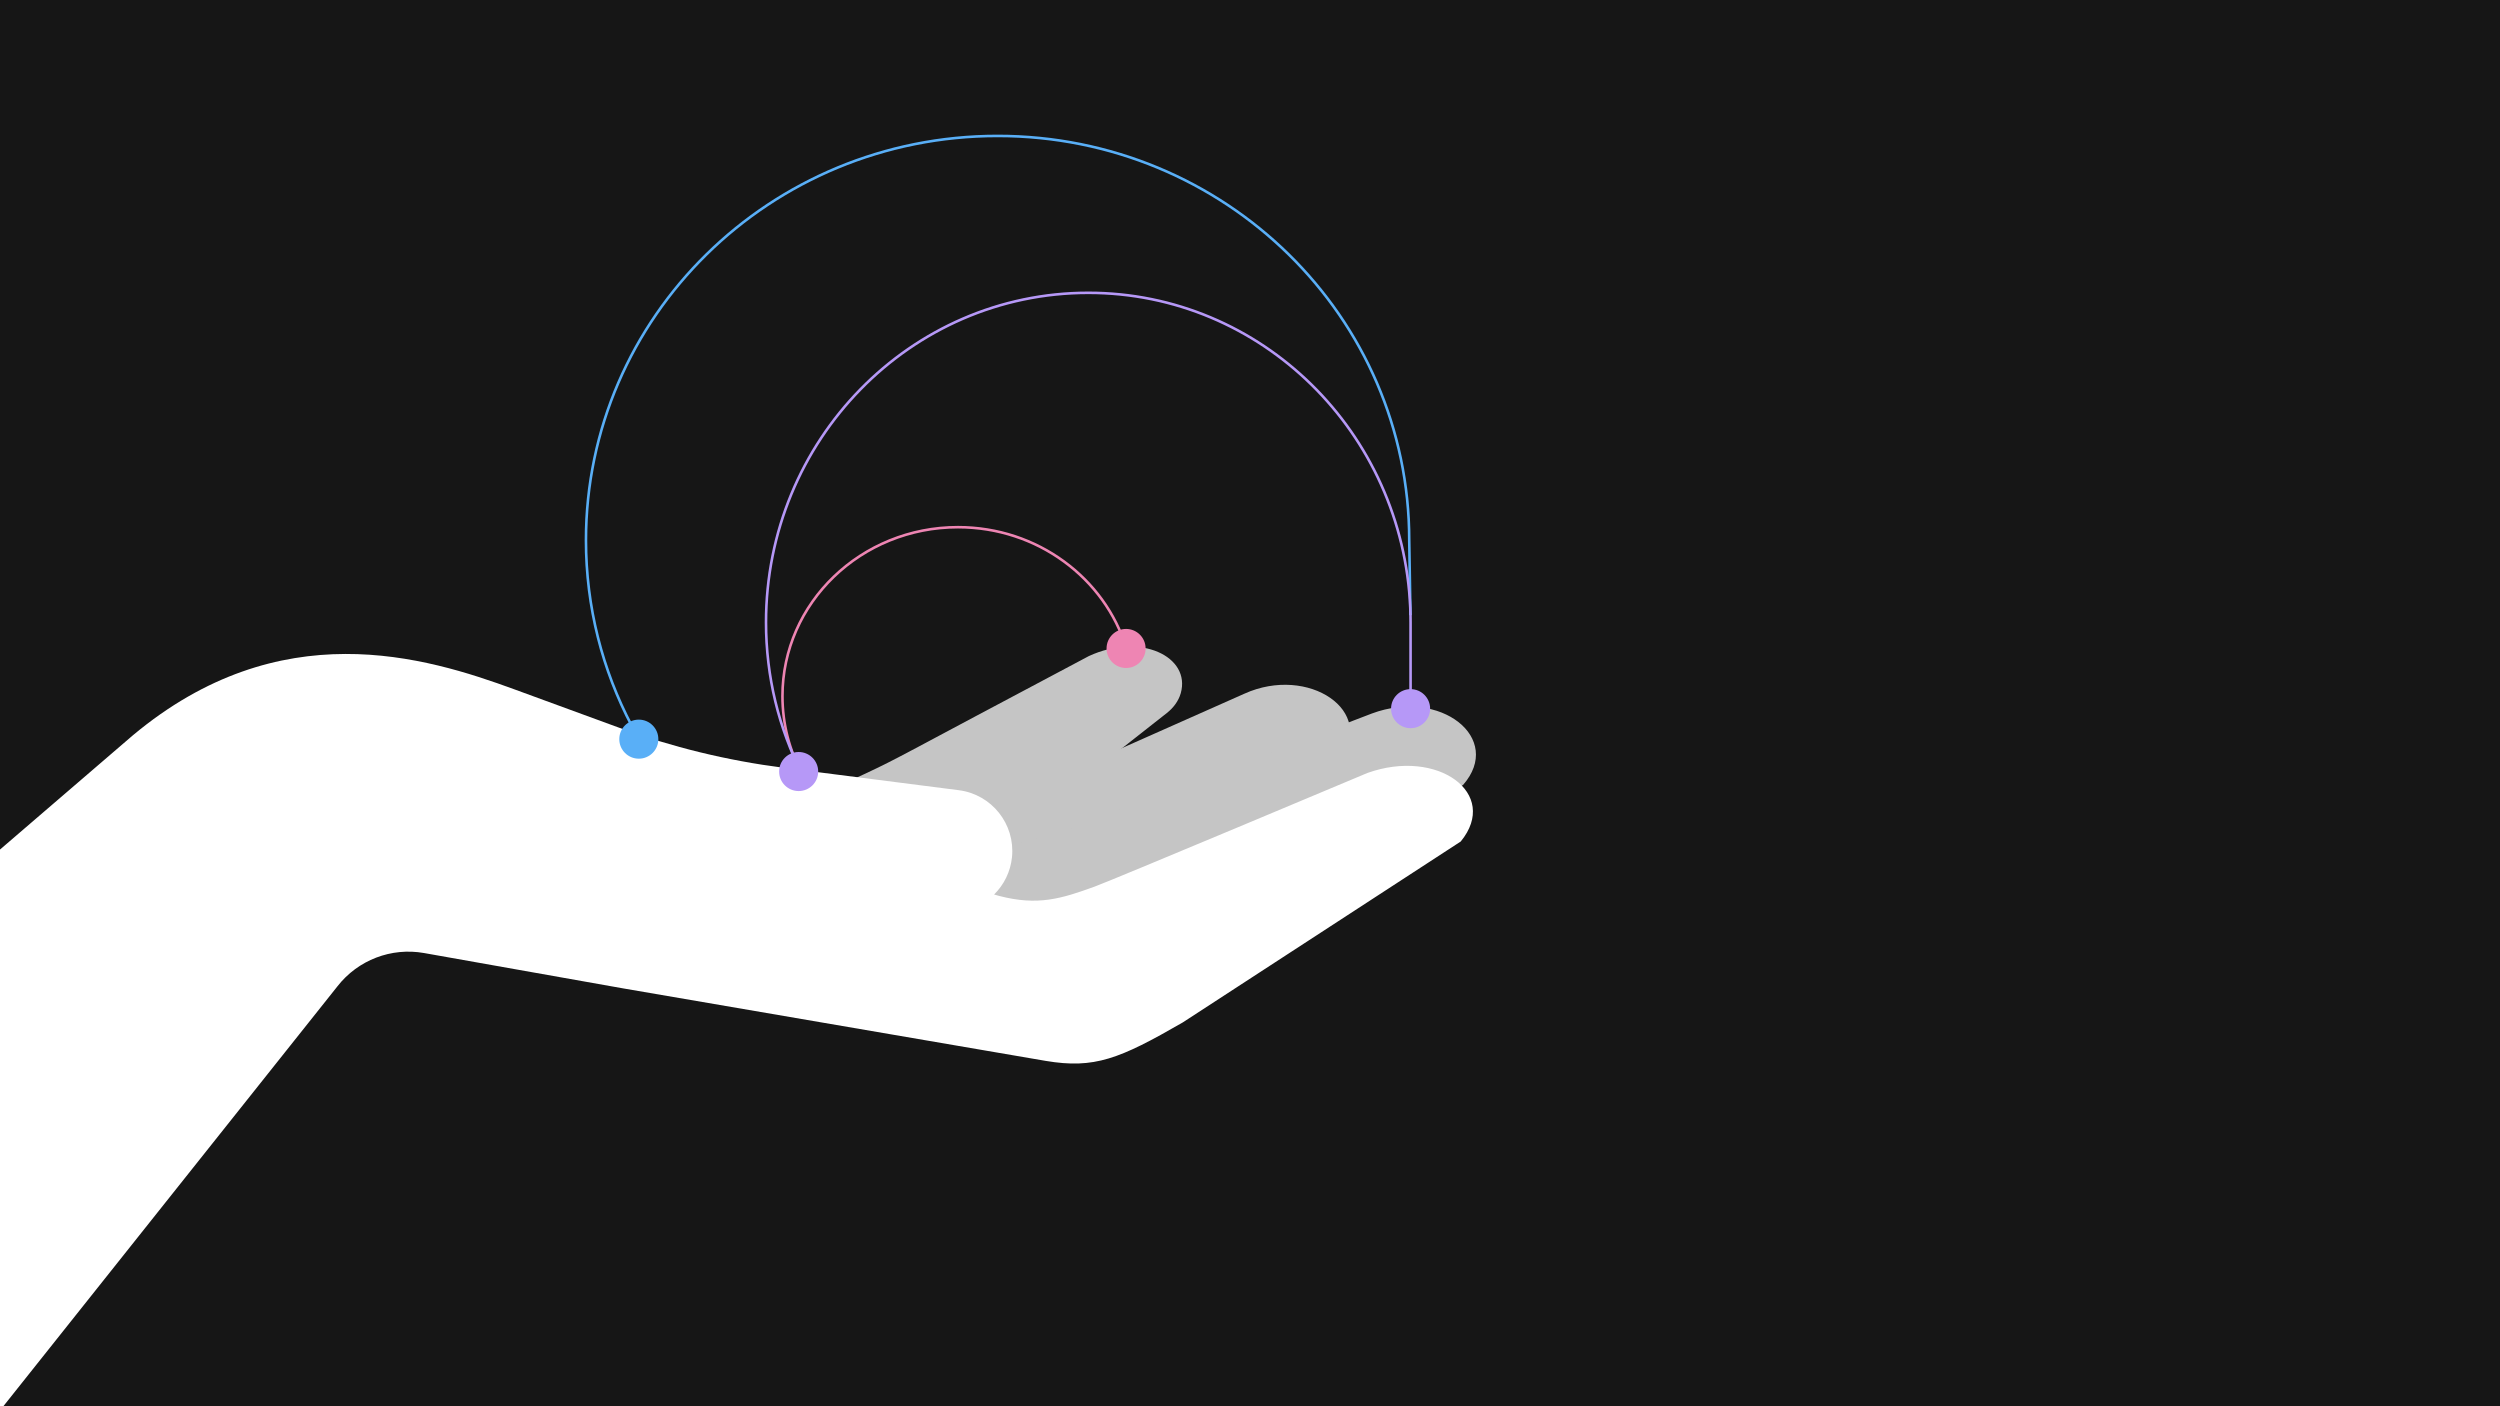 <?xml version="1.0" encoding="UTF-8"?><svg xmlns="http://www.w3.org/2000/svg" xmlns:xlink="http://www.w3.org/1999/xlink" viewBox="0 0 1920 1080"><defs><style>.e,.f,.g,.h{fill:none;}.i{fill:#fff;}.j{fill:#ee85b3;}.k{fill:#b698f7;}.l{fill:#c5c5c5;}.m{fill:#161616;}.n{fill:#59aff7;}.f{stroke:#b698f7;}.f,.g,.h{stroke-miterlimit:10;stroke-width:2px;}.g{stroke:#59aff7;}.h{stroke:#ee85b3;}.o{clip-path:url(#d);}</style><clipPath id="d"><rect class="e" x="0" y="0" width="1920" height="1080" transform="translate(1920 1080) rotate(-180)"/></clipPath></defs><g id="a"/><g id="b"><g id="c"><g class="o"><rect class="m" x="-53.35" y="-34.78" width="2085.04" height="1172.79"/><g><path class="l" d="M304.48,550.53c15.46,8.34,25.28,16.08,62.37,20.77l234.98,34.92c25.88,4.29,40.74-1.75,62.02-11.73,28.04-13.15,24.65-12.34,172.34-90.6,39.67-18.36,78.61,.4,70.62,28.54-1.73,6.07-5.71,11.26-10.67,15.17l-166.48,130.89c-39.44,27.72-54.94,34.8-87.32,32.3l-277.42-22.24c-17.96-1.29-35.95-10.33-51.74-23.02l-31.98-25.93"/><path class="l" d="M333.69,544.71c17.31,10.93,28.12,20.71,70.87,29.11l270.45,59.3c29.75,7.04,47.51,1.2,73.05-8.71,14.25-5.53,207.6-91.64,207.6-91.64,49.22-22.26,102.27,13.63,72.82,51.09l-210.59,143.45c-48.07,29.1-66.65,36.09-104.11,30.61l-320.81-47.93c-20.79-2.93-40.99-14.87-58.33-30.88l-35.12-32.7"/><path class="l" d="M407.2,536.45c16.7,11.83,26.97,22.18,69.81,34.08l266.9,73.65c28.74,7.4,46.78,2.51,72.82-6.02,14.52-4.76,236.9-90.2,236.9-90.2,52.73-19.61,101.39,19.07,69.99,54.9l-242.66,141.79c-49.55,26.49-68.48,32.48-105.59,25.01l-317.79-64.99c-20.6-4.04-40.13-17.03-56.6-33.95l-33.33-34.52"/><path class="i" d="M1050.13,593.66s-195.11,82.03-209.48,87.26c-25.75,9.37-43.62,14.84-73.22,7.17l-3.95-1.11c7.53-7.46,12.61-17.44,13.74-28.73h0c2.54-25.37-15.58-48.15-40.87-51.38l-134.57-17.22c-43.19-5.53-85.62-15.87-126.51-30.85l-79.82-29.24c-69.2-25.39-180.47-59.18-293.44,35.19l-281.82,242.31,107.49,367.06,331.49-416.64c15.74-20.19,41.36-30.02,66.56-25.54l153.87,27.32,323.5,55.5c37.33,6.27,56.53-1.41,105.2-29.49l213.55-139c30.23-36.84-17.78-71.95-71.73-52.61Z"/></g><rect class="e" x="294.08" y="259.72" width="767.1" height="648.12" transform="translate(-207.54 455.51) rotate(-32.5)"/><path class="g" d="M485.19,557.41c-22.47-42.67-35.17-91.12-35.17-142.48,0-171.5,141.54-310.53,316.13-310.53s316.13,139.03,316.13,310.53l.96,57.51"/><path class="h" d="M615.92,594.18c-9.58-17.83-14.99-38.08-14.99-59.54,0-71.66,60.35-129.76,134.79-129.76,61.15,0,112.8,39.21,129.28,92.93"/><path class="f" d="M615.83,594.18c-17.59-34.79-27.53-74.28-27.53-116.15,0-139.8,110.81-253.14,247.51-253.14,133.04,0,241.57,107.36,247.27,241.99,.16,3.7,.24,7.41,.24,11.15v63.29"/><circle class="j" cx="864.83" cy="498.02" r="15"/><circle class="k" cx="1083.34" cy="544.25" r="15"/><circle class="k" cx="613.37" cy="592.54" r="15"/><circle class="n" cx="490.61" cy="567.67" r="15"/></g></g></g></svg>